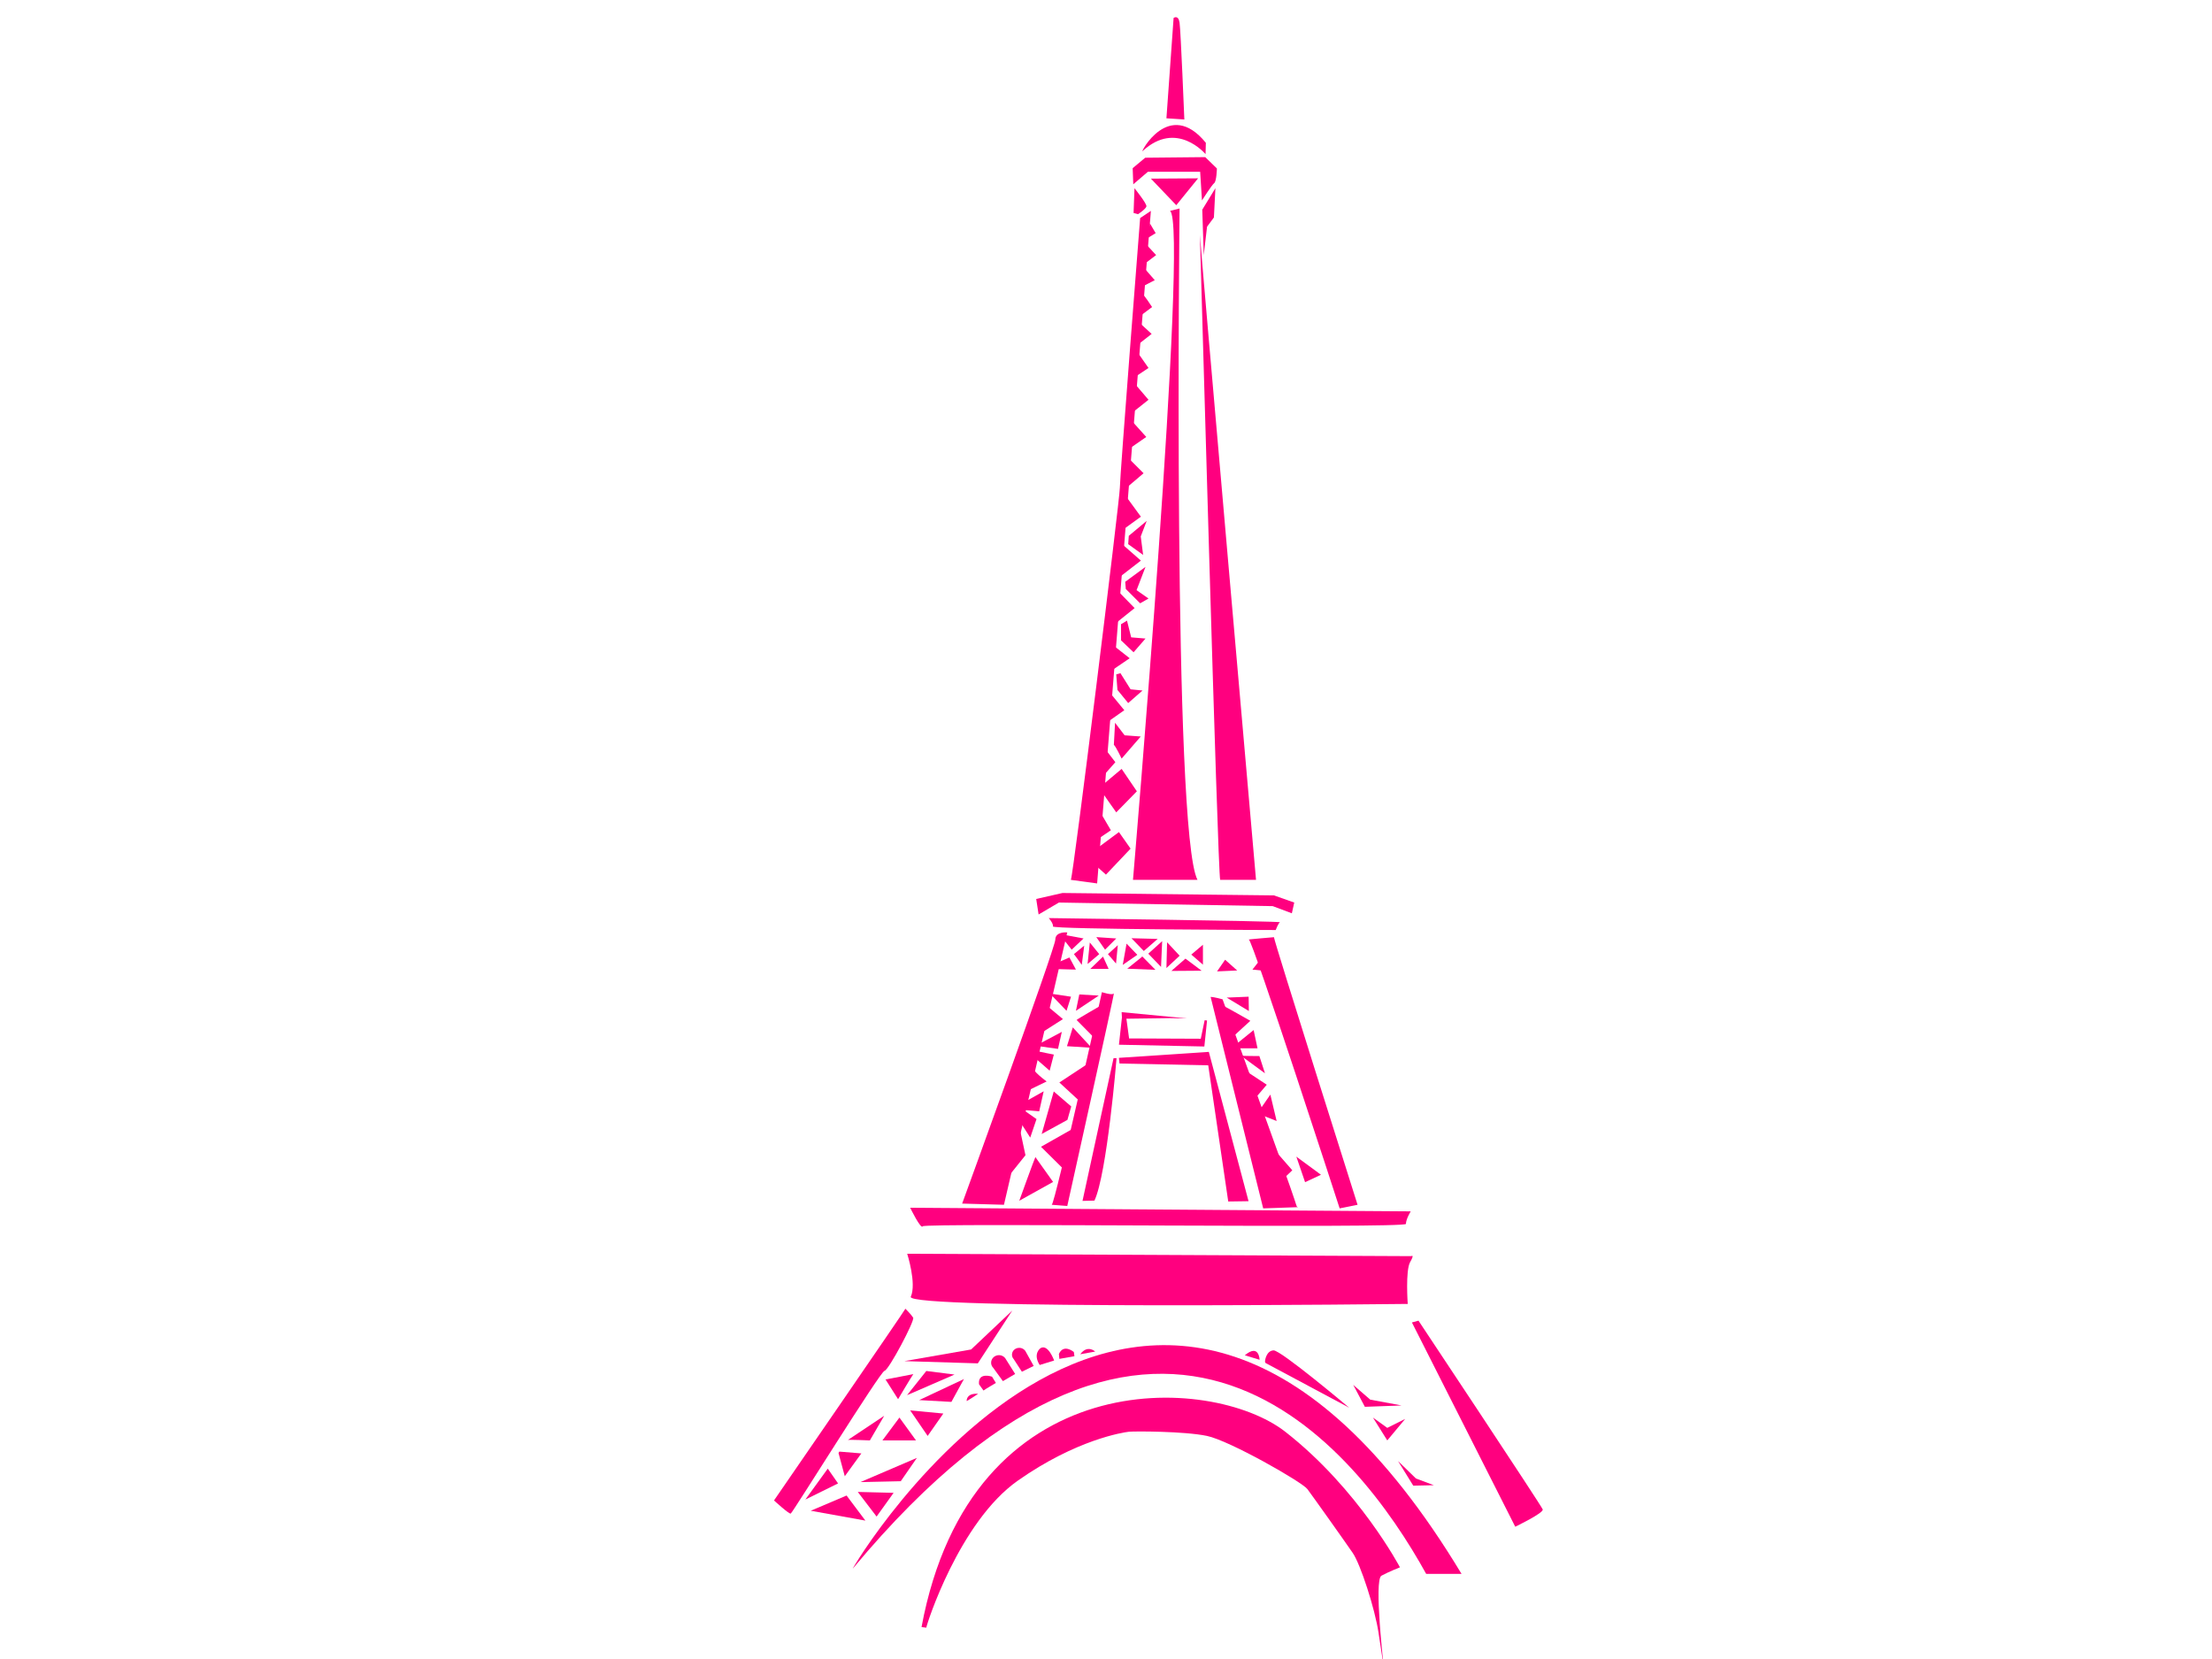 <?xml version="1.0"?><svg width="1600" height="1200" xmlns="http://www.w3.org/2000/svg">
 <title>eifel</title>

 <g display="inline">
  <title>Layer 1</title>
  <g id="g3353">
   <path fill="#ff007f" d="m656.203,906.877c0,0 6.913,21.599 2.592,31.104c-4.319,9.508 359.458,5.186 359.458,5.186c0,0 -1.73,-24.195 1.727,-30.242c3.457,-6.047 0.863,-4.319 0.863,-4.319l-364.641,-1.728z" id="path3130"/>
   <path fill="#ff007f" d="m695.948,870.586c0,0 67.398,-184.912 67.398,-190.962c0,-6.051 8.641,-5.184 8.641,-5.184l-45.796,197.01l-30.244,-0.863z" id="path3132"/>
   <polygon fill="#ff007f" points="751.247,661.48 765.937,652.837 920.607,655.431 934.432,660.615 936.162,652.837 921.473,647.655 768.531,645.926 749.52,650.247 751.247,661.48 " id="polygon3134"/>
   <path fill="#ff007f" d="m774.578,636.422l19.011,2.59l38.883,-486.474l-7.776,5.186c0,0 -14.69,187.505 -14.69,195.281c0,7.776 -33.701,280.823 -35.428,283.417z" id="path3136"/>
   <path fill="#ff007f" d="m843.71,85.572l12.962,0.863c0,0 -2.59,-63.941 -3.457,-69.99c-0.863,-6.047 -4.317,-3.455 -4.317,-3.455l-5.187,72.582l0,0z" id="path3138"/>
   <path fill="#ff007f" d="m826.428,109.331c-1.898,1.767 19.009,-38.882 45.796,-6.047l-0.219,8.212c0,0 -20.948,-25.063 -45.577,-2.164l0,0z" id="path3140"/>
   <path fill="#ff007f" d="m819.295,121.646l0.433,11.664l10.585,-9.072l37.801,0l1.298,20.738c0,0 7.13,-11.233 8.86,-12.529c1.727,-1.298 1.946,-10.585 1.946,-10.585l-8.426,-8.207l-43.421,0.431l-9.075,7.561z" id="path3142"/>
   <path fill="#ff007f" d="m846.299,152.539l6.913,-1.73c0,0 -5.184,451.051 12.962,485.612l-46.659,0c0,0 40.612,-475.243 26.785,-483.882l0,-0l0,0l0,0z" id="path3144"/>
   <path fill="#ff007f" d="m760.758,871.454l11.232,0.862c0,0 34.561,-155.533 33.699,-153.804c-0.863,1.729 -8.641,-0.862 -8.641,-0.862c0,0 -33.698,152.076 -36.29,153.804z" id="path3146"/>
   <path fill="#ff007f" d="m875.678,721.105c2.594,0 8.641,1.727 8.641,1.727c0,0 49.253,135.659 51.847,144.3c2.59,8.643 2.59,6.051 2.59,6.051l-25.056,0.864l-38.021,-152.941z" id="path3148"/>
   <path fill="#ff007f" d="m921.477,677.9c0,2.591 60.484,193.554 60.484,193.554l-12.962,2.592c0,0 -63.078,-194.418 -65.671,-194.418c-2.59,0 18.149,-1.729 18.149,-1.729z" id="path3150"/>
   <path fill="#ff007f" d="m882.595,636.423l25.92,0c0,0 -40.612,-463.143 -40.612,-466.603c0,-3.454 12.962,464.01 14.692,466.603z" id="path3152"/>
   <path fill="#ff007f" d="m758.594,664.072c0,0 3.459,3.89 3.026,6.049c-0.434,2.161 161.151,2.592 161.151,2.592c0,0 1.727,-4.753 3.024,-5.615c1.296,-0.865 -167.202,-3.026 -167.202,-3.026z" id="path3154"/>
   <path fill="#ff007f" d="m658.363,873.61c1.294,0 362.049,2.594 362.049,2.594c0,0 -3.457,5.617 -3.457,9.072c0,3.46 -348.224,-0.862 -349.52,1.73c-1.298,2.59 -9.072,-13.396 -9.072,-13.396z" id="path3156"/>
   <path fill="#ff007f" d="m654.904,946.627c-0.429,1.298 -95.047,138.685 -95.047,138.685c0,0 10.801,9.939 12.096,9.506c1.296,-0.432 64.808,-102.826 67.833,-103.257c3.023,-0.433 22.034,-36.293 20.738,-38.452c-1.298,-2.161 -5.62,-6.482 -5.62,-6.482z" id="path3158"/>
   <path fill="#ff007f" d="m670.027,1177.336c0,-1.73 23.762,-76.472 66.101,-106.285c42.339,-29.81 76.472,-34.995 80.36,-35.423c3.888,-0.432 40.181,-0.434 56.596,3.021c16.415,3.459 68.696,33.27 72.584,38.454c3.888,5.184 27.221,38.018 32.834,46.228c5.618,8.208 15.986,40.181 18.58,57.461c2.59,17.281 3.888,25.49 3.888,25.49c0,0 -7.345,-63.51 -1.73,-66.536c5.62,-3.024 13.396,-6.047 13.396,-6.047c0,0 -29.811,-56.596 -82.952,-98.07c-53.141,-41.478 -227.253,-51.415 -263.112,141.275l3.455,0.431z" id="path3160"/>
   <path fill="#ff007f" d="m1026.025,955.266c0,0 89.003,133.932 89.866,136.526c0.864,2.592 -19.876,12.529 -19.876,12.529l-74.74,-147.758l4.75,-1.296z" id="path3162"/>
   <path fill="#ff007f" d="m660.631,993.933c-1.622,2.271 -11.018,18.146 -11.018,18.146l-9.074,-14.256l20.091,-3.89l0,0z" id="path3164"/>
   <path fill="#ff007f" d="m613.32,1041.567c0.972,-0.324 15.879,0.324 15.879,0.324l10.368,-17.822l-26.247,17.498z" id="path3166"/>
   <path fill="#ff007f" d="m607.164,1049.991l15.878,1.297l-11.99,16.526l-4.538,-16.85c0.002,0 0.974,-1.62 0.65,-0.973z" id="path3168"/>
   <polygon fill="#ff007f" points="670.999,1038.649 682.339,1022.449 658.363,1020.181 670.999,1038.649 " id="polygon3170"/>
   <polygon fill="#ff007f" points="664.843,1012.729 688.172,1014.024 697.246,997.5 664.843,1012.729 " id="polygon3172"/>
   <polygon fill="#ff007f" points="670.027,991.666 656.093,1009.164 690.439,994.257 670.027,991.666 " id="polygon3174"/>
   <polygon fill="#ff007f" points="663.221,1054.527 651.557,1071.38 622.396,1072.026 663.221,1054.527 " id="polygon3176"/>
   <polygon fill="#ff007f" points="646.373,1079.804 634.06,1096.976 620.45,1079.154 646.373,1079.804 " id="polygon3178"/>
   <polygon fill="#ff007f" points="612.35,1081.748 625.958,1099.893 586.427,1092.762 612.35,1081.748 " id="polygon3180"/>
   <polygon fill="#ff007f" points="598.74,1062.303 582.539,1084.662 606.192,1072.998 598.74,1062.303 " id="polygon3182"/>
   <polygon fill="#ff007f" points="650.585,1025.365 638.272,1041.891 662.575,1041.891 650.585,1025.365 " id="polygon3184"/>
   <path fill="#ff007f" d="m776.794,690.156c1.135,1.296 5.672,7.778 5.672,7.778l1.781,-13.932l-7.454,6.154z" id="path3186"/>
   <path fill="#ff007f" d="m769.177,679.301l5.996,7.615l8.587,-8.102l-14.906,-2.755c0,0 -6.158,24.626 -5.671,24.79c0.487,0.16 15.067,0.485 15.067,0.485l-4.697,-8.75l-7.615,3.242l3.238,-16.526z" id="path3188"/>
   <polygon fill="#ff007f" points="792.997,677.843 807.416,678.816 799.314,686.918 792.997,677.843 " id="polygon3190"/>
   <polygon fill="#ff007f" points="797.857,691.937 788.622,700.851 801.906,700.851 797.857,691.937 " id="polygon3192"/>
   <polygon fill="#ff007f" points="788.296,681.732 786.678,697.286 795.102,690.156 788.296,681.732 " id="polygon3194"/>
   <path fill="#ff007f" d="m808.547,683.676c0,0.487 -1.296,13.286 -1.296,13.286l-5.832,-6.806l7.128,-6.48z" id="path3196"/>
   <polygon fill="#ff007f" points="814.868,682.543 812.113,697.934 822.645,690.643 814.868,682.543 " id="polygon3198"/>
   <polygon fill="#ff007f" points="818.432,678.652 837.386,679.14 827.341,687.887 818.432,678.652 " id="polygon3200"/>
   <path fill="#ff007f" d="m826.048,692.1c-0.648,0.487 -10.693,8.587 -10.693,8.587l20.412,0.811l-9.718,-9.88l0,0.482z" id="path3202"/>
   <polygon fill="#ff007f" points="830.584,689.832 839.817,699.391 840.626,680.76 830.584,689.832 " id="polygon3204"/>
   <polygon fill="#ff007f" points="844.19,681.571 843.707,700.202 853.264,691.291 844.19,681.571 " id="polygon3206"/>
   <polygon fill="#ff007f" points="847.271,702.307 857.476,693.396 869.143,702.147 847.271,702.307 " id="polygon3208"/>
   <polygon fill="#ff007f" points="870.114,683.351 870.114,697.773 861.69,690.48 870.114,683.351 " id="polygon3210"/>
   <polygon fill="#ff007f" points="887.289,721.587 903.328,731.307 903.166,720.941 887.289,721.587 " id="polygon3212"/>
   <polygon fill="#ff007f" points="832.472,129.21 866.606,128.993 850.835,148.433 832.472,129.21 " id="polygon3214"/>
   <path fill="#ff007f" d="m879.135,136.121c-0.648,1.08 -9.504,15.554 -9.504,15.554l1.079,32.834l2.375,-20.521l4.972,-6.697l1.079,-21.17z" id="path3216"/>
   <path fill="#ff007f" d="m820.593,136.121c0,0 9.072,11.235 8.639,13.177c-0.433,1.944 -6.046,5.617 -6.046,5.617l-3.243,-0.865l0.65,-17.928z" id="path3218"/>
   <path fill="#ff007f" d="m809.791,769.274c0.648,0 64.16,1.296 64.16,1.296l14.47,98.504l14.689,-0.216l-28.729,-108.01l-65.02,4.32l0.431,4.105z" id="path3220"/>
   <path fill="#ff007f" d="m807.633,765.385c0,0.648 -6.916,83.817 -15.986,103.042l-8.643,0.219l22.466,-103.259l2.163,0l0,-0.002z" id="path3222"/>
   <polygon fill="#ff007f" points="811.519,736.008 809.36,755.665 871.142,756.961 873.084,738.166 871.357,737.952 868.551,751.346 816.705,751.127 814.759,736.87 846.299,736.439 858.611,736.656 811.304,732.117 811.519,736.008 " id="polygon3224"/>
   <path fill="#ff007f" d="m884.534,727.367c1.727,0.648 19.872,11.016 19.872,11.016c0,0 -11.447,10.371 -11.88,11.018c-0.434,0.648 -7.993,-22.034 -7.993,-22.034z" id="path3226"/>
   <polygon fill="#ff007f" points="892.093,756.961 906.785,745.08 909.591,758.257 891.878,758.257 892.093,756.961 " id="polygon3228"/>
   <polygon fill="#ff007f" points="937.675,836.62 955.497,849.74 943.994,855.088 937.675,836.62 " id="polygon3230"/>
   <path fill="#ff007f" d="m897.496,763.549c1.135,0.322 13.445,0.322 13.445,0.322l4.052,12.476l-17.498,-12.799z" id="path3232"/>
   <path fill="#ff007f" d="m778.739,737.789c0.163,-0.487 17.659,-10.532 17.659,-10.532l-4.86,23.494l-12.799,-12.962z" id="path3234"/>
   <polygon fill="#ff007f" points="780.682,719.321 778.251,731.146 794.778,720.13 780.682,719.321 " id="polygon3236"/>
   <polygon fill="#ff007f" points="774.688,720.941 759.461,718.67 771.447,731.146 774.688,720.941 " id="polygon3238"/>
   <path fill="#ff007f" d="m757.028,727.257c0.812,0.648 11.828,9.884 11.828,9.884l-17.012,10.855l5.184,-20.739z" id="path3240"/>
   <polygon fill="#ff007f" points="775.983,743.134 771.771,756.745 789.593,757.88 775.983,743.134 " id="polygon3242"/>
   <polygon fill="#ff007f" points="786.678,769.544 766.265,782.991 780.845,796.438 786.678,769.544 " id="polygon3244"/>
   <polygon fill="#ff007f" points="777.28,815.718 752.977,829.489 770.151,846.501 777.28,815.718 " id="polygon3246"/>
   <path fill="#ff007f" d="m748.926,836.943c-0.485,0.646 -11.666,31.594 -11.666,31.594l24.464,-13.611l-12.799,-17.983z" id="path3248"/>
   <polygon fill="#ff007f" points="762.214,789.473 753.464,820.254 772.096,810.047 774.85,800.327 762.214,789.473 " id="polygon3250"/>
   <path fill="#ff007f" d="m768.046,746.377c-0.161,0.487 -2.755,12.314 -2.755,12.314l-16.203,-2.27l18.958,-10.044z" id="path3252"/>
   <path fill="#ff007f" d="m734.291,993.829l-6.651,-10.56c-0.926,-1.8 -2.836,-3.052 -5.067,-3.052c-3.13,0 -5.671,2.442 -5.671,5.455c0,1.13 0.356,2.179 0.967,3.048c0.171,0.241 0.366,0.463 0.571,0.675l6.992,9.615l8.858,-5.182z" id="path3254"/>
   <path fill="#ff007f" d="m747.696,988.021l-5.575,-10.002c-0.758,-1.693 -2.461,-2.945 -4.534,-3.077c-2.913,-0.184 -5.415,1.891 -5.589,4.63c-0.065,1.029 0.204,2.003 0.726,2.831c0.14,0.228 0.311,0.442 0.492,0.645l5.945,9.166l8.536,-4.193z" id="path3256"/>
   <path fill="#ff007f" d="m752.005,987.346l10.477,-3.24c0,0 -4.319,-12.204 -9.828,-8.965c0,0 -5.727,3.889 -0.757,11.99c4.97,8.1 0.109,0.215 0.109,0.215z" id="path3258"/>
   <path fill="#ff007f" d="m699.188,1013.377c-0.013,0.388 8.317,-5.186 8.317,-5.186c0,0 -8.1,-1.08 -8.317,5.186z" id="path3260"/>
   <path fill="#ff007f" d="m711.394,1005.815c0.865,-0.755 8.965,-5.506 8.965,-5.506l-2.809,-4.537c0,0 -10.368,-3.562 -9.398,5.508l3.242,4.536z" id="path3262"/>
   <path fill="#ff007f" d="m766.265,982.918l10.906,-1.945l-0.433,-3.026c0,0 -7.345,-6.263 -10.801,1.406l0.327,3.566z" id="path3264"/>
   <path fill="#ff007f" d="m781.384,979.568l10.802,-1.945c0,0 -5.51,-5.291 -10.802,1.945z" id="path3266"/>
   <path fill="#ff007f" d="m749.953,760.202c2.161,0.648 12.312,2.59 12.312,2.59l-3.025,11.666l-11.879,-10.366l2.592,-3.89z" id="path3268"/>
   <path fill="#ff007f" d="m746.93,771.217c-1.017,3.048 10.154,11.019 10.154,11.019l-14.69,7.128c0,0 4.753,-18.794 4.536,-18.147z" id="path3270"/>
   <path fill="#ff007f" d="m738.721,802.757c0.864,0 12.962,1.082 12.962,1.082l3.242,-14.473l-16.203,9.074l0.215,3.456l10.802,7.561l-4.538,13.393l-9.287,-14.471l5.832,27.219l-16.631,20.738l13.606,-53.576z" id="path3272"/>
   <polygon fill="#ff007f" points="880.322,702.632 894.905,701.983 886.154,694.207 880.322,702.632 " id="polygon3274"/>
   <polygon fill="#ff007f" points="654.151,984.538 707.29,986.158 732.24,947.923 702.43,976.114 654.151,984.538 " id="polygon3276"/>
   <path fill="#ff007f" d="m900.41,980.326l10.695,3.238c0,0 -0.324,-11.988 -10.695,-3.238z" id="path3278"/>
   <path fill="#ff007f" d="m978.826,1001.712c0.648,1.296 8.426,15.876 8.426,15.876l26.571,-0.972l-22.685,-4.214l-12.312,-10.69z" id="path3280"/>
   <path fill="#ff007f" d="m993.084,1025.365c1.294,1.946 10.368,16.526 10.368,16.526l12.962,-15.554l-12.962,6.482l-10.368,-7.454z" id="path3282"/>
   <path fill="#ff007f" d="m1011.231,1056.797c0.972,1.62 11.016,17.822 11.016,17.822l14.904,-0.324l-12.958,-4.862l-12.962,-12.636z" id="path3284"/>
   <path fill="#ff007f" d="m915.317,985.833l60.594,32.406c0,0 -49.578,-41.801 -54.762,-41.478c-5.184,0.324 -6.156,7.13 -6.156,8.102" id="path3286"/>
   <polygon fill="#ff007f" points="901.058,774.567 916.289,784.612 906.892,795.627 901.058,774.567 " id="polygon3288"/>
   <polygon fill="#ff007f" points="918.88,791.741 909.485,805.35 923.419,810.858 918.88,791.741 " id="polygon3290"/>
   <polygon fill="#ff007f" points="921.473,831.27 934.761,846.501 927.955,852.981 921.473,831.27 " id="polygon3292"/>
   <polygon fill="#ff007f" points="911.75,693.883 905.918,701.336 915.641,702.307 911.75,693.883 " id="polygon3294"/>
   <path fill="#ff007f" d="m790.89,624.542c2.268,1.942 9.073,8.1 9.073,8.1l17.82,-18.794l-8.422,-11.988l-18.794,13.932l0.323,8.75z" id="path3296"/>
   <path fill="#ff007f" d="m795.75,587.277c0.972,1.62 7.778,13.286 7.778,13.286l-11.99,8.1l4.212,-21.386z" id="path3298"/>
   <path fill="#ff007f" d="m795.102,569.78c0.972,1.944 12.314,17.822 12.314,17.822l14.904,-15.23l-11.016,-16.202l-16.202,13.61z" id="path3300"/>
   <polygon fill="#ff007f" points="797.046,562.326 806.768,551.31 797.046,538.674 797.046,562.326 " id="polygon3302"/>
   <polygon fill="#ff007f" points="798.018,524.417 813.248,513.723 801.258,499.141 798.018,524.417 " id="polygon3304"/>
   <polygon fill="#ff007f" points="803.526,465.442 799.964,487.8 817.137,476.136 803.526,465.442 " id="polygon3306"/>
   <polygon fill="#ff007f" points="804.174,453.128 820.7,439.845 807.092,425.911 803.526,454.75 804.174,453.128 " id="polygon3308"/>
   <polygon fill="#ff007f" points="807.74,417.163 808.064,418.781 825.237,405.497 809.36,391.564 807.74,417.163 " id="polygon3310"/>
   <polygon fill="#ff007f" points="812.925,356.892 810.008,384.76 825.237,373.742 812.925,356.892 " id="polygon3312"/>
   <polygon fill="#ff007f" points="814.22,353.327 827.183,342.311 814.868,329.999 814.22,353.327 " id="polygon3314"/>
   <polygon fill="#ff007f" points="816.488,324.813 829.124,316.065 817.46,303.104 816.488,324.813 " id="polygon3316"/>
   <polygon fill="#ff007f" points="818.108,299.216 830.745,289.172 819.404,275.885 818.108,299.216 " id="polygon3318"/>
   <polygon fill="#ff007f" points="820.052,273.293 830.745,266.164 821.672,253.203 820.052,273.293 " id="polygon3320"/>
   <polygon fill="#ff007f" points="822.645,249.639 833.013,241.539 824.589,233.761 822.645,249.639 " id="polygon3322"/>
   <path fill="#ff007f" d="m824.265,228.901l9.073,-6.806c0,0 -6.807,-10.368 -6.807,-9.074c-0.002,1.298 -2.266,15.879 -2.266,15.879z" id="path3324"/>
   <polygon fill="#ff007f" points="825.237,207.84 835.283,202.656 826.53,192.61 825.237,207.84 " id="polygon3326"/>
   <polygon fill="#ff007f" points="828.152,190.664 836.253,184.508 828.152,175.76 828.152,190.664 " id="polygon3328"/>
   <polygon fill="#ff007f" points="830.097,172.196 835.929,168.632 831.716,161.503 830.097,172.196 " id="polygon3330"/>
   <path fill="#ff007f" d="m805.686,538.783c1.298,0.864 5.618,9.935 5.618,9.935l13.825,-15.986l-11.666,-0.864l-6.913,-9.074l-0.865,15.988z" id="path3332"/>
   <polygon fill="#ff007f" points="808.278,499.033 816.054,508.539 826.425,499.467 817.782,498.602 810.439,486.936 807.416,487.8 808.278,499.033 " id="polygon3334"/>
   <polygon fill="#ff007f" points="810.871,463.174 819.943,471.814 828.586,461.878 818.215,461.016 815.192,448.917 810.871,451.51 810.871,463.174 " id="polygon3336"/>
   <polygon fill="#ff007f" points="814.327,426.019 824.696,436.389 830.745,432.93 822.104,426.883 828.586,410.033 813.894,420.835 814.327,426.019 " id="polygon3338"/>
   <polygon fill="#ff007f" points="826.859,401.394 816.057,393.616 816.488,387.567 829.451,376.768 825.129,388 826.859,401.394 " id="polygon3340"/>
   <path fill="#ff007f" d="m1057.186,1138.451c-224.406,-371.973 -443.529,-0.011 -440.298,-3.888c224.633,-269.768 365.651,-84.96 414.714,3.888l25.585,0z" id="path3346"/>
  </g>
 </g>
</svg>
